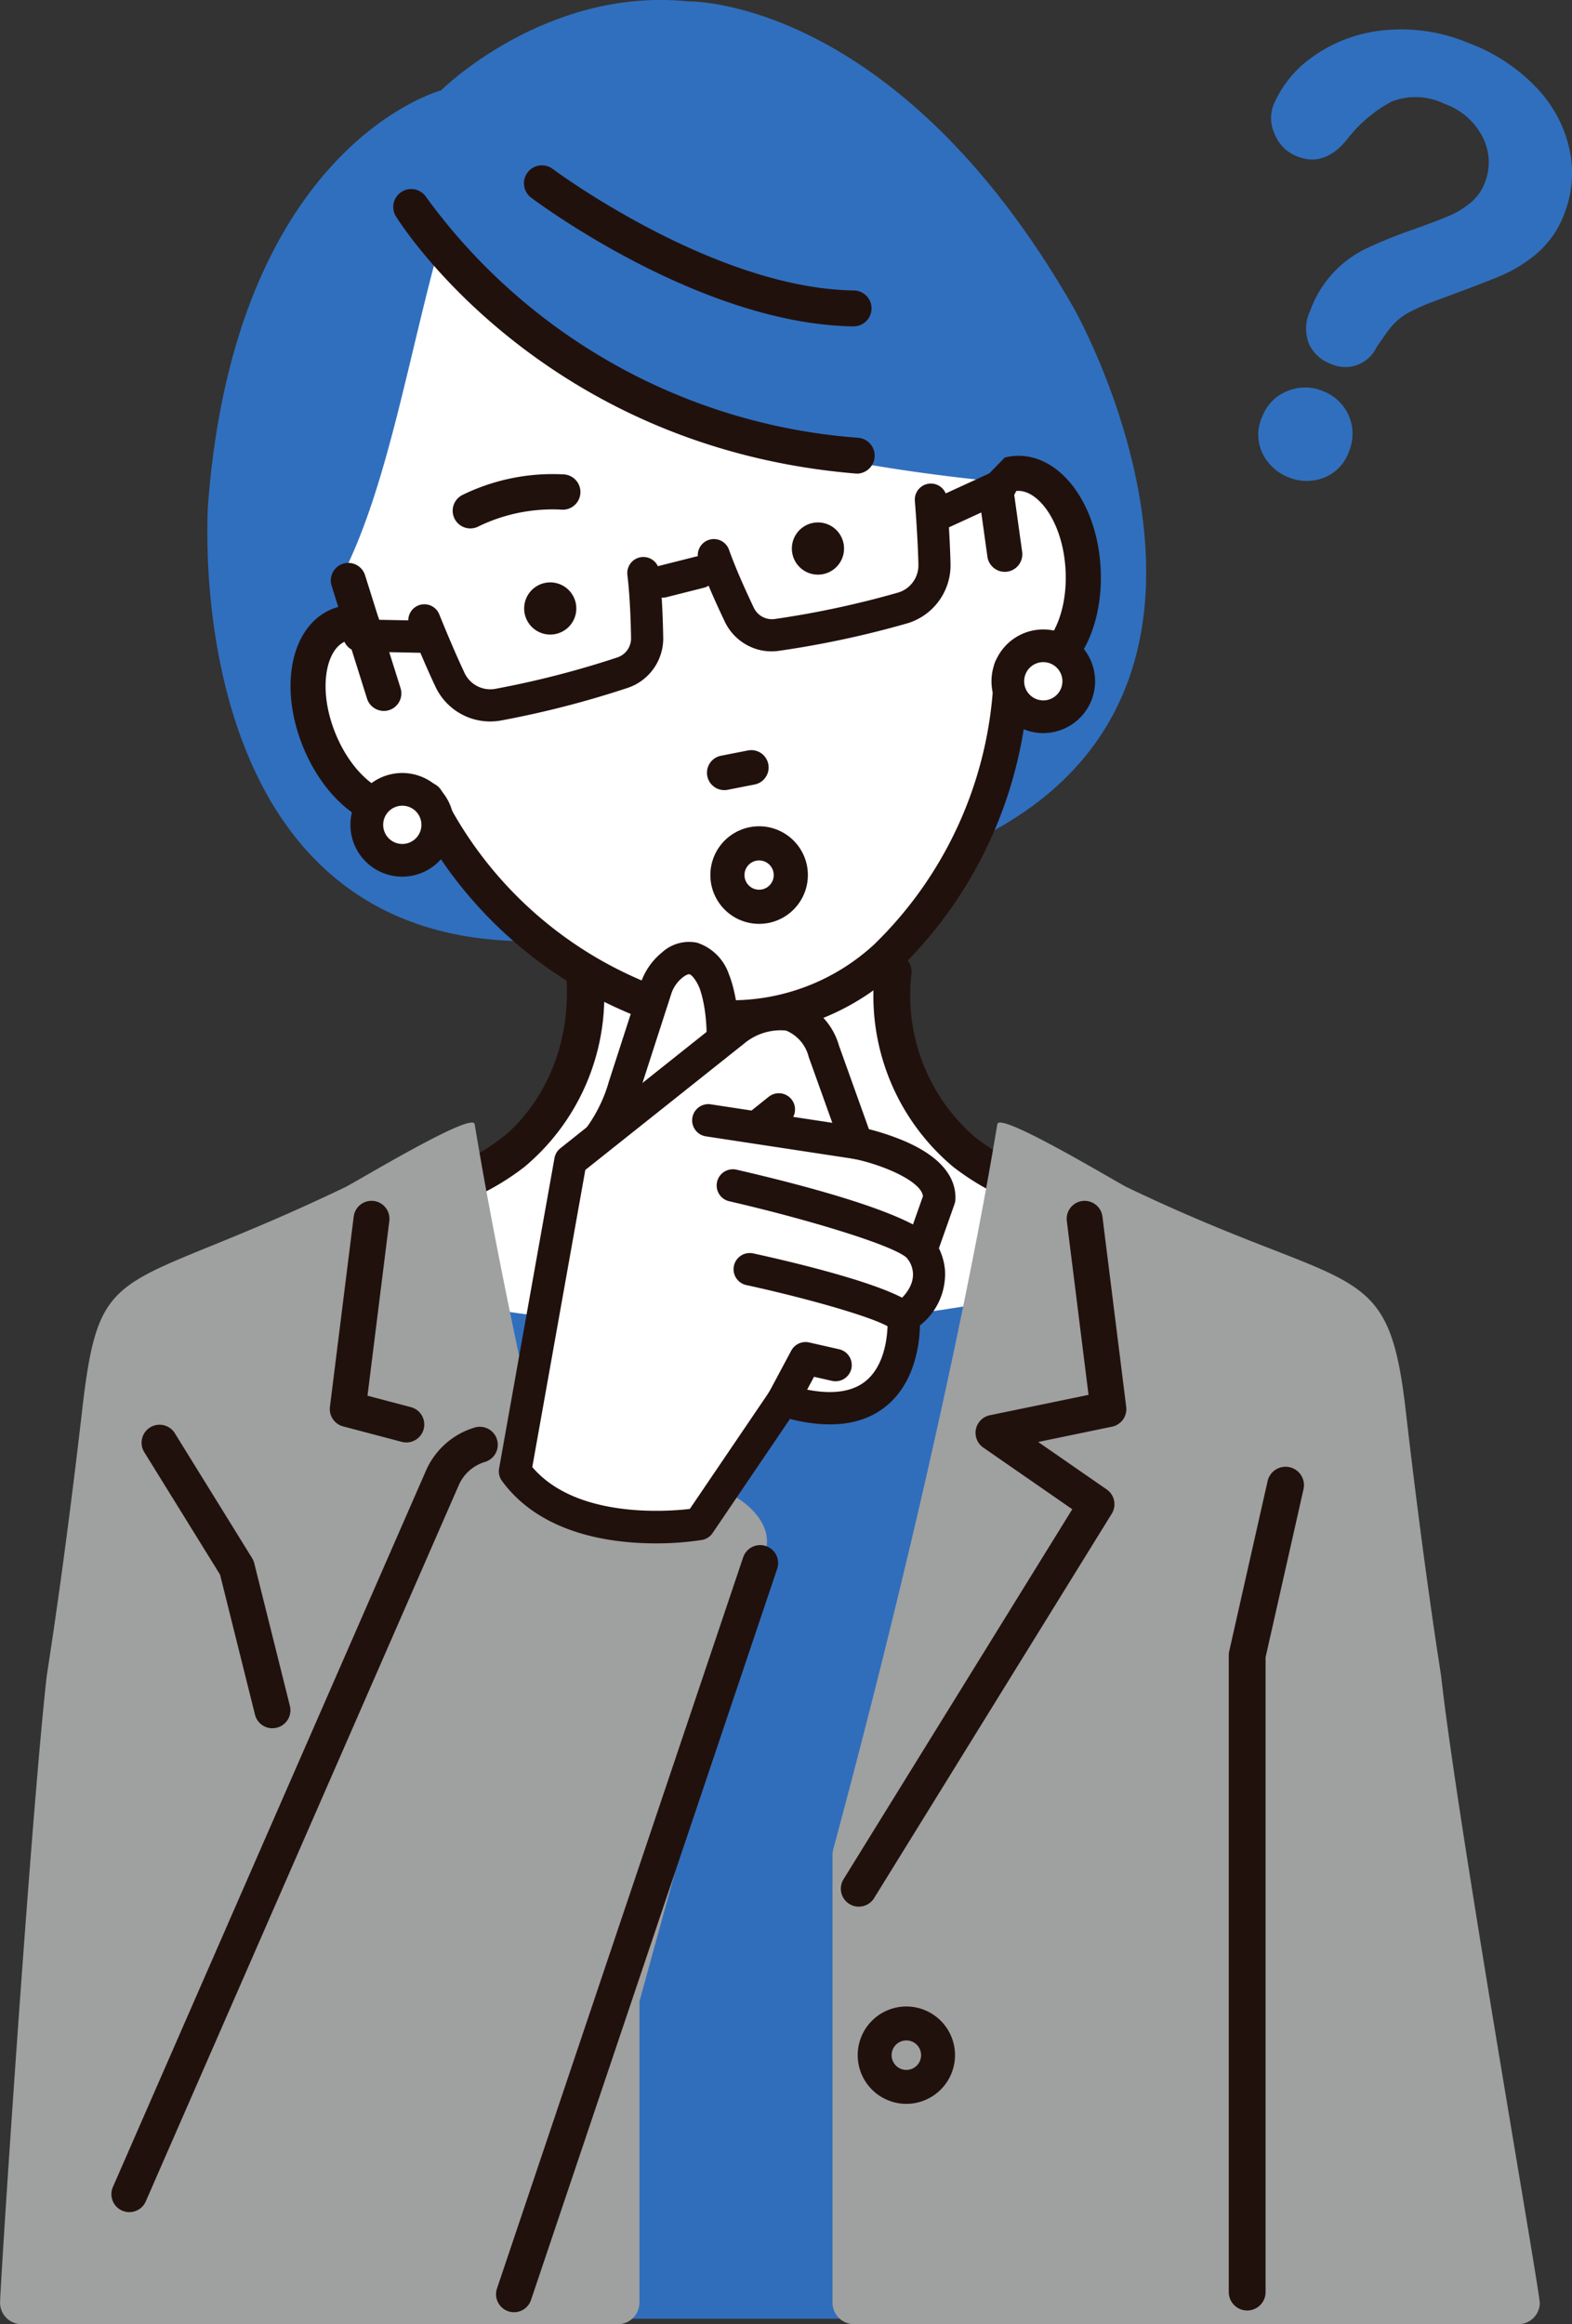 <svg xmlns="http://www.w3.org/2000/svg" width="108.028" height="159.636" viewBox="0 0 108.028 159.636">
  <rect x="0" y="0" width="108.028" height="159.636" fill="#333333" stroke="none"/>
  <g id="Group_82" data-name="Group 82" transform="translate(-536.745 -461.614)">
    <g id="Group_68" data-name="Group 68" transform="translate(623.212 463.62)">
      <path id="Path_204" data-name="Path 204" d="M717.693,496.55a3.358,3.358,0,0,1-1.8-1.62,2.956,2.956,0,0,1-.034-2.549,3.038,3.038,0,0,1,1.706-1.756,3.174,3.174,0,0,1,2.479,0,3.134,3.134,0,0,1,1.784,4.126,2.979,2.979,0,0,1-1.757,1.828A3.241,3.241,0,0,1,717.693,496.55Zm-1.067-25.567a7.716,7.716,0,0,1,2.722-3.338,10.028,10.028,0,0,1,4.8-1.8,11.951,11.951,0,0,1,5.916.876,12.432,12.432,0,0,1,4.656,3.073,8.857,8.857,0,0,1,2.257,4.232,7.615,7.615,0,0,1-.371,4.442,6.6,6.6,0,0,1-1.855,2.683,9.741,9.741,0,0,1-2.494,1.547q-1.308.55-4.611,1.764a15.054,15.054,0,0,0-1.509.653,4.719,4.719,0,0,0-.942.614,4.523,4.523,0,0,0-.614.651q-.262.345-.865,1.229a2.374,2.374,0,0,1-3.177,1.127,2.593,2.593,0,0,1-1.468-1.362,2.847,2.847,0,0,1,.089-2.282,7.563,7.563,0,0,1,3.876-4.28,33.49,33.49,0,0,1,3.168-1.28q1.709-.608,2.5-.949a6.1,6.1,0,0,0,1.451-.882,3.278,3.278,0,0,0,.984-1.354,3.771,3.771,0,0,0-.119-3.145,4.637,4.637,0,0,0-2.611-2.3,4.531,4.531,0,0,0-3.648-.172,9.441,9.441,0,0,0-3.03,2.551q-1.562,1.974-3.446,1.227a2.7,2.7,0,0,1-1.564-1.526A2.575,2.575,0,0,1,716.626,470.983Z" transform="translate(-715.586 -465.764)" fill="#306fbd"/>
    </g>
    <g id="Group_72" data-name="Group 72" transform="translate(536.745 517.432)">
      <path id="Path_205" data-name="Path 205" d="M637.529,604.162s-9.476-3.466-10.731-4.484a22.463,22.463,0,0,1-2-1.817,10.061,10.061,0,0,1-2.742-6.589l-.207-5.093,3.222-9.115H598.122l3.222,9.115-.207,5.093a10.064,10.064,0,0,1-2.742,6.589,22.468,22.468,0,0,1-2,1.817c-1.256,1.018-12.954,5.489-12.954,5.489s2.634,68.987,11.932,70.083l15.825,1.13c.531.025,3.24.4,3.768.377.527.02,7-.728,7.536-.753l12.058-.754C643.859,674.154,637.529,604.162,637.529,604.162Z" transform="translate(-560.865 -577.064)" fill="#fff"/>
      <g id="Group_69" data-name="Group 69" transform="translate(27.593 9.673)">
        <path id="Path_206" data-name="Path 206" d="M595.079,615.007a1.265,1.265,0,0,1-.277-2.5,15.22,15.22,0,0,0,5.868-2.746c.024-.02.051-.042.076-.06.2-.146,4.984-3.752,4.383-11.265a1.264,1.264,0,1,1,2.521-.2,15.305,15.305,0,0,1-5.383,13.488,17.619,17.619,0,0,1-6.908,3.253A1.3,1.3,0,0,1,595.079,615.007Z" transform="translate(-593.816 -597.071)" fill="#21110d"/>
      </g>
      <g id="Group_70" data-name="Group 70" transform="translate(60.061 9.674)">
        <path id="Path_207" data-name="Path 207" d="M673.6,615.007a1.292,1.292,0,0,1-.28-.031,17.631,17.631,0,0,1-6.909-3.253,15.307,15.307,0,0,1-5.383-13.488,1.264,1.264,0,1,1,2.52.2,12.86,12.86,0,0,0,4.383,11.265c.027.02.053.041.079.062a15.226,15.226,0,0,0,5.866,2.744,1.265,1.265,0,0,1-.277,2.5Z" transform="translate(-660.97 -597.072)" fill="#21110d"/>
      </g>
      <path id="Path_208" data-name="Path 208" d="M712.663,727.935a1.265,1.265,0,0,1-1.265-1.264V682.927a1.253,1.253,0,0,1,.031-.278l2.637-11.68a1.264,1.264,0,1,1,2.467.557l-2.606,11.543v43.6A1.265,1.265,0,0,1,712.663,727.935Z" transform="translate(-626.956 -625.058)" fill="#21110d"/>
      <g id="Group_71" data-name="Group 71" transform="translate(23.08 31.619)">
        <path id="Path_209" data-name="Path 209" d="M584.482,642.463s23.026,8.289,53.756,0v68.576H589.506Z" transform="translate(-584.482 -642.463)" fill="#306ebc"/>
        <path id="Path_210" data-name="Path 210" d="M589.977,714.6h48.3V643.065c-28.364,7.569-50.388.973-53.286.028Z" transform="translate(-584.746 -642.774)" fill="#306ebc"/>
      </g>
      <path id="Path_211" data-name="Path 211" d="M580.591,670.822c-8.515-31.692-11.177-49.529-11.237-49.661-.334-.732-8.185,4.026-8.913,4.375-15.59,7.469-16.816,4.61-18.041,15.228-1.313,11.381-2.4,17.975-2.45,18.377-1.13,10.169-3.235,42.343-3.2,43.056a1.485,1.485,0,0,0,1.487,1.423H579.2a1.489,1.489,0,0,0,1.488-1.487V671.36A2.087,2.087,0,0,0,580.591,670.822Z" transform="translate(-536.745 -599.801)" fill="#9fa0a0"/>
      <path id="Path_212" data-name="Path 212" d="M655.173,670.822c8.515-31.692,11.177-49.529,11.237-49.661.334-.732,8.185,4.026,8.913,4.375,15.59,7.469,17.9,4.61,19.129,15.228,1.313,11.381,2.4,17.975,2.45,18.377,1.13,10.169,6.808,42.343,6.777,43.056a1.485,1.485,0,0,1-1.486,1.423H656.56a1.489,1.489,0,0,1-1.488-1.487V671.36A2.09,2.09,0,0,1,655.173,670.822Z" transform="translate(-597.863 -599.801)" fill="#9fa0a0"/>
      <path id="Path_213" data-name="Path 213" d="M712.663,727.935a1.265,1.265,0,0,1-1.265-1.264V682.927a1.253,1.253,0,0,1,.031-.278l2.637-11.68a1.264,1.264,0,1,1,2.467.557l-2.606,11.543v43.6A1.265,1.265,0,0,1,712.663,727.935Z" transform="translate(-626.956 -625.058)" fill="#21110d"/>
      <path id="Path_214" data-name="Path 214" d="M657.494,680.684a1.234,1.234,0,0,1-1.048-1.883l15.719-25.413-6.115-4.234a1.233,1.233,0,0,1,.452-2.222l6.78-1.4-1.492-11.939a1.233,1.233,0,0,1,2.447-.306l1.634,13.069a1.233,1.233,0,0,1-.974,1.361l-5.076,1.051,4.711,3.262a1.234,1.234,0,0,1,.347,1.663L658.545,680.1A1.232,1.232,0,0,1,657.494,680.684Z" transform="translate(-598.478 -605.545)" fill="#21110d"/>
      <path id="Path_215" data-name="Path 215" d="M662,753.347A3.343,3.343,0,1,1,665.343,750,3.346,3.346,0,0,1,662,753.347Zm0-4.356A1.013,1.013,0,1,0,663.013,750,1.015,1.015,0,0,0,662,748.99Z" transform="translate(-599.715 -664.664)" fill="#21110d"/>
      <path id="Path_216" data-name="Path 216" d="M588.877,648.8a1.229,1.229,0,0,1-.315-.041l-4.023-1.06a1.233,1.233,0,0,1-.909-1.346l1.634-13.068a1.233,1.233,0,0,1,2.447.306l-1.5,12,2.98.785a1.233,1.233,0,0,1-.313,2.426Z" transform="translate(-560.957 -605.545)" fill="#21110d"/>
    </g>
    <path id="Path_217" data-name="Path 217" d="M625.769,482.8c-12.24-21.425-26.5-21.091-26.5-21.091-9.85-1.006-17,6.115-17,6.115s-14.061,3.7-16,28.3c0,0-2.569,33.578,26.261,29.845l8.136-1.821,5.936-1.329,8.137-1.822C642.409,512.08,625.769,482.8,625.769,482.8Z" transform="translate(-15.219)" fill="#306fbe"/>
    <path id="Path_218" data-name="Path 218" d="M629.211,511.68a2.86,2.86,0,0,0-1.5.551c-30.253-3.036-34.078-12.643-38.041-16.638-2.173,7.74-3.577,16.424-6.5,22.52l1.056,3.852a2.864,2.864,0,0,0-1.594.143c-2.155.88-2.753,4.414-1.336,7.89s4.316,5.583,6.473,4.705a2.761,2.761,0,0,0,.9-.611A28.372,28.372,0,0,0,604.9,548.348a15.755,15.755,0,0,0,15.354-3.437,28.378,28.378,0,0,0,8.609-19.817,2.755,2.755,0,0,0,1.072.17c2.326-.125,4.048-3.266,3.849-7.016S631.535,511.557,629.211,511.68Z" transform="translate(-22.612 -17.551)" fill="#fff"/>
    <path id="Path_219" data-name="Path 219" d="M627.853,526.372a3.877,3.877,0,0,0-.741.115l-1.871,1.922.68,4.889a1.206,1.206,0,0,0,1.359,1.027c.034,0,.067-.011.1-.018a1.212,1.212,0,0,0,.929-1.341l-.577-4.147a1.388,1.388,0,0,1,.252-.041c1.422-.075,3.13,2.136,3.306,5.429s-1.284,5.672-2.708,5.749a1.544,1.544,0,0,1-.606-.1,1.2,1.2,0,0,0-1.61,1.116,27.129,27.129,0,0,1-8.227,18.956A14.475,14.475,0,0,1,603.99,563.1a27.116,27.116,0,0,1-15.537-13.643,1.2,1.2,0,0,0-1.933-.322,1.548,1.548,0,0,1-.5.348c-1.323.535-3.659-.995-4.9-4.044s-.645-5.782.672-6.319a1.406,1.406,0,0,1,.24-.07l1.257,3.995a1.211,1.211,0,0,0,1.412.817c.032-.007.064-.016.1-.026a1.207,1.207,0,0,0,.792-1.509l-1.474-4.687c-.007-.036-.013-.073-.023-.109l-.058-.15-.885-2.812a1.2,1.2,0,1,0-2.3.718l.46,1.462a3.833,3.833,0,0,0-.423.14c-2.814,1.149-3.69,5.3-2,9.461s5.219,6.5,8.032,5.37a29.408,29.408,0,0,0,16.274,13.656,17.1,17.1,0,0,0,8.894.4,16.7,16.7,0,0,0,7.69-4.077l.021-.02a29.45,29.45,0,0,0,8.924-19.315c3.024-.173,5.213-3.808,4.976-8.283S630.89,526.212,627.853,526.372Z" transform="translate(-21.321 -33.446)" fill="#21110d"/>
    <path id="Path_220" data-name="Path 220" d="M652.838,537.231a1.793,1.793,0,1,1-2.14-1.357A1.792,1.792,0,0,1,652.838,537.231Z" transform="translate(-58.134 -38.334)" fill="#21110d"/>
    <path id="Path_221" data-name="Path 221" d="M614.787,545.749a1.792,1.792,0,1,1-2.14-1.357A1.793,1.793,0,0,1,614.787,545.749Z" transform="translate(-38.481 -42.734)" fill="#21110d"/>
    <g id="Group_73" data-name="Group 73" transform="translate(567.853 494.173)">
      <path id="Path_222" data-name="Path 222" d="M609.025,531.386a1.106,1.106,0,0,1-.333.022,11.874,11.874,0,0,0-5.756,1.167,1.091,1.091,0,1,1-1.007-1.935,13.939,13.939,0,0,1,6.954-1.405,1.091,1.091,0,0,1,.142,2.151Z" transform="translate(-601.219 -529.086)" fill="#21110d"/>
      <path id="Path_223" data-name="Path 223" d="M608.92,531.376a1.18,1.18,0,0,1-.371.024,11.658,11.658,0,0,0-5.688,1.154,1.213,1.213,0,1,1-1.121-2.152,14.1,14.1,0,0,1,7.022-1.419,1.214,1.214,0,0,1,.158,2.393Zm-3.67.065a12.12,12.12,0,0,1,3.32-.285.968.968,0,0,0,.17-1.929,13.85,13.85,0,0,0-6.887,1.391.968.968,0,0,0,.894,1.718A10.265,10.265,0,0,1,605.251,531.44Z" transform="translate(-601.087 -528.956)" fill="#21110d"/>
    </g>
    <g id="Group_74" data-name="Group 74" transform="translate(560.408 493.872)">
      <path id="Path_224" data-name="Path 224" d="M599.712,551.982a4.159,4.159,0,0,1-3.07-2.33c-.856-1.815-1.752-4.053-1.789-4.147a1.1,1.1,0,0,1,2.052-.82c.009.023.909,2.271,1.736,4.024a1.954,1.954,0,0,0,2.14,1.085,63.972,63.972,0,0,0,8.374-2.158,1.375,1.375,0,0,0,.928-1.327c-.02-1.2-.081-2.919-.251-4.329a1.1,1.1,0,1,1,2.193-.266c.183,1.5.246,3.308.268,4.557a3.58,3.58,0,0,1-2.416,3.453,66.217,66.217,0,0,1-8.677,2.239A4.16,4.16,0,0,1,599.712,551.982Z" transform="translate(-590.38 -534.744)" fill="#21110d"/>
      <path id="Path_225" data-name="Path 225" d="M586.6,551.8a1.1,1.1,0,0,1,.209-2.194l4.66.094a1.1,1.1,0,0,1-.044,2.209l-4.66-.094A1.153,1.153,0,0,1,586.6,551.8Z" transform="translate(-585.686 -539.32)" fill="#21110d"/>
      <path id="Path_226" data-name="Path 226" d="M640.415,541.791a3.581,3.581,0,0,1-2.634-1.992c-.539-1.128-1.287-2.771-1.794-4.2a1.1,1.1,0,1,1,2.081-.741c.476,1.336,1.191,2.905,1.707,3.986a1.376,1.376,0,0,0,1.423.773,64.044,64.044,0,0,0,8.456-1.807,1.954,1.954,0,0,0,1.43-1.927c-.043-1.937-.241-4.352-.243-4.376a1.1,1.1,0,0,1,2.2-.182c.009.1.206,2.5.25,4.509a4.163,4.163,0,0,1-3.046,4.1,66.19,66.19,0,0,1-8.764,1.869A3.594,3.594,0,0,1,640.415,541.791Z" transform="translate(-611.634 -529.357)" fill="#21110d"/>
      <path id="Path_227" data-name="Path 227" d="M668.245,532.617a1.1,1.1,0,0,1-.278-2.093l4.546-2.089a1.1,1.1,0,0,1,.922,2.008l-4.546,2.088A1.1,1.1,0,0,1,668.245,532.617Z" transform="translate(-627.853 -528.334)" fill="#21110d"/>
      <path id="Path_228" data-name="Path 228" d="M629.572,543.451a1.1,1.1,0,0,1-.087-2.161l2.557-.646a1.1,1.1,0,0,1,.541,2.142l-2.557.646A1.1,1.1,0,0,1,629.572,543.451Z" transform="translate(-607.878 -534.675)" fill="#21110d"/>
    </g>
    <g id="Group_75" data-name="Group 75" transform="translate(560.826 514.706)">
      <path id="Path_229" data-name="Path 229" d="M593.691,575.655a2.437,2.437,0,1,1-2.91-1.845A2.437,2.437,0,0,1,593.691,575.655Z" transform="translate(-587.753 -572.626)" fill="#fff"/>
      <path id="Path_230" data-name="Path 230" d="M590.114,578.546a3.56,3.56,0,1,1,3.473-4.338h0a3.56,3.56,0,0,1-3.473,4.337Zm0-4.874a1.314,1.314,0,1,0,.7.2A1.308,1.308,0,0,0,590.116,573.672Z" transform="translate(-586.552 -571.425)" fill="#21110d"/>
    </g>
    <g id="Group_76" data-name="Group 76" transform="translate(604.88 504.845)">
      <path id="Path_231" data-name="Path 231" d="M684.806,555.259a2.437,2.437,0,1,1-2.91-1.845A2.437,2.437,0,0,1,684.806,555.259Z" transform="translate(-678.869 -552.23)" fill="#fff"/>
      <path id="Path_232" data-name="Path 232" d="M681.222,558.152a3.56,3.56,0,1,1,3.481-4.339h0a3.56,3.56,0,0,1-2.7,4.251A3.584,3.584,0,0,1,681.222,558.152Zm.007-4.875a1.314,1.314,0,1,0,1.282,1.027h0A1.317,1.317,0,0,0,681.229,553.277Z" transform="translate(-677.669 -551.03)" fill="#21110d"/>
    </g>
    <path id="Path_233" data-name="Path 233" d="M624.469,507.966c-.035,0-.07,0-.1,0-21.488-1.8-31.189-17.043-31.591-17.69a1.233,1.233,0,0,1,2.094-1.3h0a40.387,40.387,0,0,0,29.7,16.535,1.234,1.234,0,0,1-.1,2.463Z" transform="translate(-28.843 -13.828)" fill="#21110d"/>
    <path id="Path_234" data-name="Path 234" d="M633.837,496.145h-.019c-10.474-.16-21.681-8.5-22.153-8.858a1.234,1.234,0,0,1,1.483-1.972c.109.082,11.045,8.215,20.708,8.363a1.233,1.233,0,0,1-.018,2.466Z" transform="translate(-38.443 -12.114)" fill="#21110d"/>
    <g id="Group_78" data-name="Group 78" transform="translate(585.309 513.136)">
      <g id="Group_77" data-name="Group 77" transform="translate(0 0)">
        <path id="Path_235" data-name="Path 235" d="M638.739,570.92a1.046,1.046,0,0,1-.4-2.052l1.874-.367a1.045,1.045,0,0,1,.4,2.051Z" transform="translate(-637.346 -568.335)" fill="#21110d"/>
        <path id="Path_236" data-name="Path 236" d="M640.484,570.539l-1.874.368h0a1.192,1.192,0,0,1-.459-2.339l1.873-.368a1.192,1.192,0,0,1,.893,2.16A1.2,1.2,0,0,1,640.484,570.539Zm-2.849-1.3a.9.9,0,0,0,.92,1.384l1.874-.368a.9.9,0,0,0-.347-1.765l-1.873.368a.89.89,0,0,0-.327.135A.9.9,0,0,0,637.635,569.236Zm.945,1.529h0Z" transform="translate(-637.19 -568.178)" fill="#21110d"/>
      </g>
      <path id="Path_237" data-name="Path 237" d="M641.732,585.631a3.351,3.351,0,1,1,2.612-3.954A3.355,3.355,0,0,1,641.732,585.631Zm-.873-4.268a1.005,1.005,0,1,0,1.186.784A1.006,1.006,0,0,0,640.859,581.363Z" transform="translate(-637.458 -573.766)" fill="#21110d"/>
    </g>
    <path id="Path_238" data-name="Path 238" d="M579.2,664.992a.805.805,0,0,1,1-.63L598.15,669c.64.18,3.63,2.178,2.023,4.677L585.9,725.487l-27.49-.529Z" transform="translate(-11.19 -104.71)" fill="#9fa0a0"/>
    <g id="Group_81" data-name="Group 81" transform="translate(571.028 526.304)">
      <g id="Group_79" data-name="Group 79" transform="translate(4.71 0)">
        <path id="Path_239" data-name="Path 239" d="M622.47,606.614l2.18-6.739a3.507,3.507,0,0,1,1.125-1.668c.791-.632,1.953-.989,2.891,1.081,0,0,1.779,4.122-.819,10.9l-8.15,1.123A11.1,11.1,0,0,0,622.47,606.614Z" transform="translate(-618.585 -596.602)" fill="#fff"/>
        <path id="Path_240" data-name="Path 240" d="M618.508,611.235a1.113,1.113,0,0,1-.776-1.91,10.03,10.03,0,0,0,2.464-4.147c.008-.032.016-.064.027-.1l2.18-6.739a4.6,4.6,0,0,1,1.489-2.195,2.75,2.75,0,0,1,2.415-.672,3.437,3.437,0,0,1,2.185,2.163c.088.2,1.935,4.639-.793,11.758a1.113,1.113,0,0,1-.888.7l-8.15,1.123A1.164,1.164,0,0,1,618.508,611.235Zm3.847-5.513a9.839,9.839,0,0,1-1.275,2.923l4.764-.657c2.081-5.912.627-9.412.611-9.448-.295-.651-.567-.874-.669-.9-.055-.016-.226.022-.505.245a2.39,2.39,0,0,0-.762,1.142Z" transform="translate(-617.396 -595.413)" fill="#21110d"/>
      </g>
      <g id="Group_80" data-name="Group 80" transform="translate(0 3.804)">
        <path id="Path_241" data-name="Path 241" d="M613.762,615.721l11.233-8.933s4.327-3.479,6.187,1.4l2.252,6.287s5.832,1.163,5.668,3.845l-1.24,3.5s1.809,2.366-1.2,4.669h0s.621,8.387-8.286,5.655l-5.768,8.5s-8.893,1.519-12.651-3.617Z" transform="translate(-608.843 -604.473)" fill="#fff"/>
        <path id="Path_242" data-name="Path 242" d="M618.439,640.793c-3.166,0-7.924-.671-10.571-4.288a1.113,1.113,0,0,1-.2-.853l3.806-21.317a1.11,1.11,0,0,1,.4-.675l11.233-8.933c.246-.2,2.5-1.942,4.85-1.306a4.711,4.711,0,0,1,3.07,3.185l2.056,5.738a16.945,16.945,0,0,1,2.5.842c2.967,1.291,3.508,2.9,3.44,4.017a1.12,1.12,0,0,1-.062.3l-1.068,3.02a4.237,4.237,0,0,1,.416,1.488,4.476,4.476,0,0,1-1.718,3.811c-.025,1.209-.32,3.946-2.36,5.575-1.586,1.266-3.8,1.55-6.574.851l-5.319,7.839a1.115,1.115,0,0,1-.733.472A20.313,20.313,0,0,1,618.439,640.793Zm-8.489-5.241c2.976,3.5,9.108,3.075,10.826,2.876l5.489-8.09a1.117,1.117,0,0,1,1.247-.439c2.407.739,4.2.66,5.324-.234,1.7-1.35,1.527-4.25,1.525-4.279a1.119,1.119,0,0,1,.434-.963c1.931-1.477,1.242-2.762.984-3.121a1.145,1.145,0,0,1-.156-1.034l1.174-3.32c-.132-1.063-2.849-2.181-4.772-2.568a1.114,1.114,0,0,1-.829-.716l-2.253-6.287a2.645,2.645,0,0,0-1.558-1.806,3.911,3.911,0,0,0-2.885.9l-10.906,8.673Z" transform="translate(-607.654 -603.282)" fill="#21110d"/>
      </g>
      <path id="Path_243" data-name="Path 243" d="M646.407,622.242a1.114,1.114,0,0,1-.169-.013l-10.222-1.555a1.113,1.113,0,0,1,.335-2.2l10.222,1.555a1.113,1.113,0,0,1-.166,2.213Z" transform="translate(-621.815 -607.318)" fill="#21110d"/>
      <path id="Path_244" data-name="Path 244" d="M652.674,634.377a1.113,1.113,0,0,1-.948-.529c-.819-.877-6.969-2.716-12.232-3.926a1.113,1.113,0,1,1,.5-2.169c4.658,1.071,12.626,3.14,13.651,4.967a1.113,1.113,0,0,1-.97,1.658Zm-.936-.516h0Zm-.035-.053h0Z" transform="translate(-623.654 -612.102)" fill="#21110d"/>
      <path id="Path_245" data-name="Path 245" d="M652.715,645.193a1.107,1.107,0,0,1-.779-.318c-.709-.69-5.754-2.118-10.021-3.046a1.113,1.113,0,1,1,.473-2.175c2.231.485,9.626,2.179,11.107,3.632a1.113,1.113,0,0,1-.779,1.907Z" transform="translate(-624.898 -618.252)" fill="#21110d"/>
      <path id="Path_246" data-name="Path 246" d="M646.862,657.377a1.113,1.113,0,0,1-.981-1.638l1.543-2.885a1.116,1.116,0,0,1,1.228-.56l2.062.468a1.113,1.113,0,0,1-.493,2.171l-1.234-.28-1.143,2.136A1.112,1.112,0,0,1,646.862,657.377Z" transform="translate(-627.331 -624.779)" fill="#21110d"/>
      <path id="Path_247" data-name="Path 247" d="M643.99,620.026a1.113,1.113,0,0,1-.7-1.983l1.1-.878a1.113,1.113,0,0,1,1.39,1.739l-1.1.878A1.109,1.109,0,0,1,643.99,620.026Z" transform="translate(-625.847 -606.523)" fill="#21110d"/>
    </g>
    <path id="Path_248" data-name="Path 248" d="M553.81,718.245a1.234,1.234,0,0,1-1.129-1.728l21.51-49.194a5.319,5.319,0,0,1,3.35-2.968,1.233,1.233,0,0,1,.709,2.363,2.856,2.856,0,0,0-1.8,1.594l-21.51,49.194A1.233,1.233,0,0,1,553.81,718.245Z" transform="translate(-8.177 -104.692)" fill="#21110d"/>
    <path id="Path_249" data-name="Path 249" d="M608.483,733.8a1.234,1.234,0,0,1-1.169-1.627l16.917-50.222a1.233,1.233,0,1,1,2.338.788l-16.917,50.222A1.234,1.234,0,0,1,608.483,733.8Z" transform="translate(-36.416 -113.373)" fill="#21110d"/>
    <path id="Path_250" data-name="Path 250" d="M565.864,684.866a1.234,1.234,0,0,1-1.2-.935l-2.4-9.615-5.208-8.413a1.234,1.234,0,0,1,2.1-1.3l5.309,8.577a1.229,1.229,0,0,1,.148.35l2.45,9.8a1.235,1.235,0,0,1-1.2,1.533Z" transform="translate(-10.396 -104.547)" fill="#21110d"/>
  </g>
</svg>
